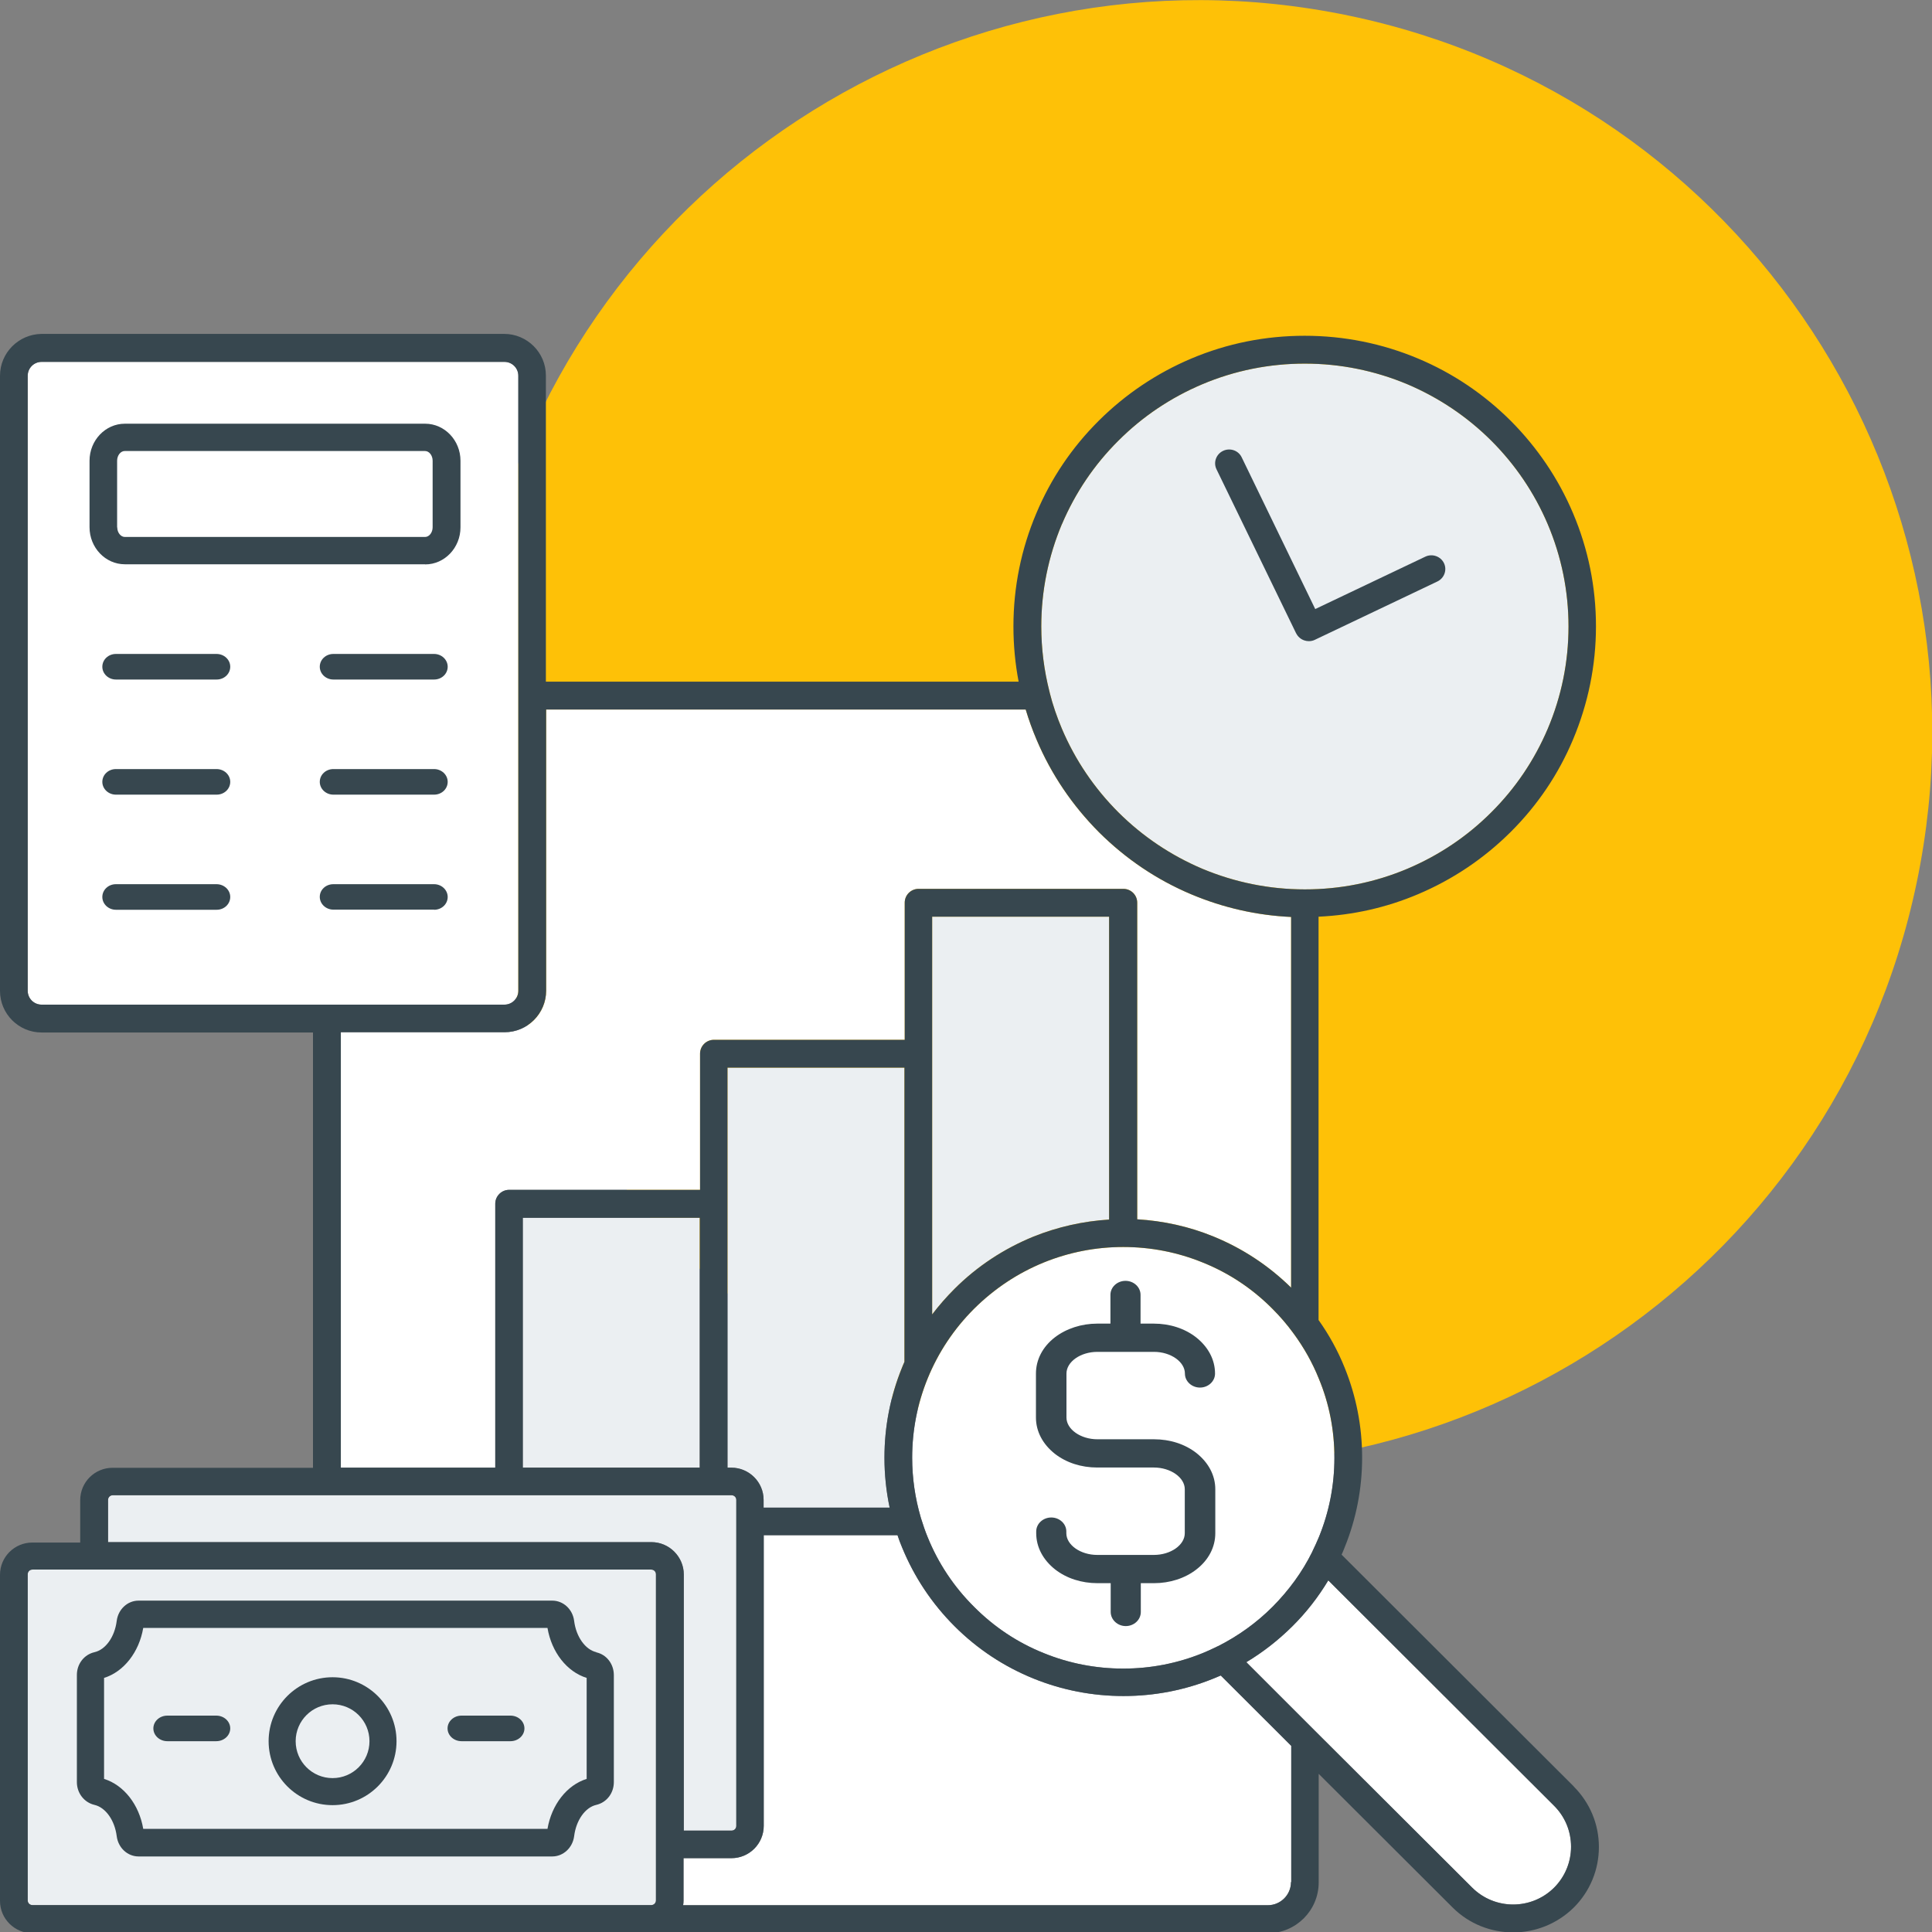 <?xml version="1.0" encoding="UTF-8"?>
<svg id="Layer_1" xmlns="http://www.w3.org/2000/svg" version="1.1" viewBox="0 0 145 145">
  <rect x="0" y="0" width="145" height="145" fill="#808080" stroke="none"/>
  <!-- Generator: Adobe Illustrator 29.5.1, SVG Export Plug-In . SVG Version: 2.1.0 Build 141)  -->
  <defs>
    <style>
      .st0 {
        fill: #fec107;
      }

      .st1 {
        fill: #ebeff2;
      }

      .st2 {
        fill: #37474f;
      }

      .st3 {
        fill: #fff;
      }
    </style>
  </defs>
  <path class="st1" d="M8.11,112.57c0-.19.15-.35.35-.35h46.45c.19,0,.35.15.35.35v1.6h0v22.87c0,.19-.15.35-.35.35h-3.59v-19.22c0-1.33-1.09-2.43-2.43-2.43H8.11s0-3.18,0-3.18Z"/>
  <path class="st0" d="M143.86,66.2c6.18-29.73-12.91-58.85-42.64-65.03-29.73-6.18-58.85,12.91-65.03,42.64-6.18,29.73,12.91,58.85,42.64,65.03,29.73,6.18,58.85-12.91,65.03-42.64Z"/>
  <path class="st1" d="M48.74,142.98H2.43c-.19,0-.35-.15-.35-.35v-24.48c0-.19.15-.35.35-.35h46.45c.19,0,.35.15.35.35v24.48c0,.19-.15.35-.35.35h-.14Z"/>
  <path class="st1" d="M54.89,110.15h-.29v-30.02h13.28v22.08c-.07.15-.13.3-.19.45-.87,2.14-1.31,4.41-1.31,6.74,0,1.27.13,2.52.39,3.75h-9.46v-.58c0-1.34-1.09-2.42-2.43-2.42Z"/>
  <rect class="st1" x="39.23" y="91.39" width="13.28" height="18.75"/>
  <path class="st1" d="M83.25,91.53c-1.96.12-3.87.55-5.69,1.28-2.22.91-4.22,2.22-5.93,3.93-.6.6-1.16,1.24-1.67,1.91v-29.85h13.28v22.73Z"/>
  <path class="st3" d="M100.15,109.4c0,2.06-.39,4.06-1.16,5.95-.15.36-.31.71-.48,1.06,0,.01-.02.03-.02.05-.75,1.52-1.76,2.9-2.98,4.13-1.21,1.21-2.58,2.19-4.08,2.95-.06.02-.11.05-.17.08-.33.16-.66.31-1,.45-1.9.77-3.9,1.16-5.96,1.16s-4.07-.39-5.96-1.16c-1.97-.79-3.73-1.96-5.24-3.48-1.52-1.51-2.69-3.28-3.48-5.23-.19-.46-.35-.94-.5-1.42,0-.02-.01-.05-.02-.07-.42-1.44-.64-2.94-.64-4.46,0-2.06.39-4.06,1.16-5.95.8-1.96,1.97-3.72,3.48-5.23,1.52-1.51,3.28-2.68,5.24-3.48,1.9-.77,3.9-1.16,5.96-1.16s4.07.39,5.96,1.16c1.97.79,3.73,1.96,5.24,3.48.56.56,1.08,1.16,1.54,1.79.02.03.03.05.06.08.76,1.04,1.4,2.17,1.88,3.37.78,1.87,1.17,3.88,1.17,5.94Z"/>
  <path class="st1" d="M79.7,39.34c1-2.35,2.42-4.46,4.24-6.27,1.81-1.81,3.93-3.23,6.29-4.23,2.44-1.03,5.03-1.55,7.7-1.55s5.26.53,7.7,1.55c2.35,1,4.47,2.42,6.29,4.23,1.81,1.81,3.24,3.92,4.24,6.27,1.03,2.43,1.56,5.02,1.56,7.68s-.53,5.25-1.56,7.68c-1,2.35-2.42,4.46-4.24,6.27-1.81,1.81-3.93,3.23-6.29,4.23-2.44,1.03-5.03,1.55-7.7,1.55s-5.26-.53-7.7-1.55c-2.35-1-4.47-2.42-6.29-4.23-1.81-1.81-3.24-3.92-4.24-6.27-.37-.88-.69-1.79-.92-2.72,0-.03-.01-.06-.02-.09-.4-1.58-.61-3.21-.61-4.88,0-2.66.53-5.25,1.55-7.68Z"/>
  <path class="st3" d="M2.08,74.35V28.2c0-.57.46-1.04,1.04-1.04h34.74c.57,0,1.04.46,1.04,1.04v24.01h0v22.15c0,.57-.46,1.04-1.04,1.04H3.12c-.57,0-1.04-.46-1.04-1.04Z"/>
  <path class="st3" d="M25.58,77.47h12.29c1.72,0,3.12-1.4,3.12-3.12v-21.1h35.99c.23.77.5,1.52.82,2.27,1.1,2.6,2.68,4.93,4.68,6.94,2.01,2,4.35,3.58,6.95,4.67,2.38,1,4.89,1.57,7.47,1.69v27.82c-1.69-1.66-3.65-2.95-5.83-3.84-1.83-.75-3.75-1.17-5.72-1.29v-23.76c0-.57-.46-1.04-1.04-1.04h-15.37c-.57,0-1.04.46-1.04,1.04v10.29h-14.32c-.57,0-1.04.46-1.04,1.04v10.22h-14.33c-.57,0-1.04.47-1.04,1.04v19.81h-11.59v-32.68Z"/>
  <path class="st3" d="M96.89,141.26c0,.95-.78,1.73-1.74,1.73h-43.88c.02-.12.03-.23.03-.35v-3.18h3.59c1.34,0,2.43-1.08,2.43-2.43v-21.81h10.04c.1.3.21.61.34.91.91,2.22,2.23,4.21,3.94,5.92,1.71,1.71,3.71,3.03,5.93,3.93,2.15.87,4.42,1.31,6.75,1.31s4.6-.44,6.75-1.31c.18-.08.36-.15.55-.23l5.29,5.28v10.22Z"/>
  <path class="st3" d="M116.64,141.67c-1.7,1.69-4.45,1.69-6.15,0l-11.83-11.8h0s-5.12-5.12-5.12-5.12c1.25-.75,2.4-1.65,3.45-2.69,1.05-1.04,1.95-2.2,2.7-3.45l16.95,16.92c.82.82,1.27,1.91,1.27,3.07s-.46,2.26-1.27,3.07Z"/>
  <path class="st2" d="M97.28,47.53c.12.25.34.44.6.53.11.04.23.06.35.06.15,0,.31-.03.45-.1l9.2-4.38c.52-.25.74-.87.49-1.38-.25-.51-.88-.73-1.4-.48l-8.26,3.93-5.52-11.39c-.25-.52-.88-.73-1.4-.48-.52.25-.74.87-.49,1.38l5.98,12.32Z"/>
  <path class="st2" d="M16.25,49.08h-7.55c-.57,0-1.02.43-1.02.96s.46.96,1.02.96h7.56c.57,0,1.02-.43,1.02-.96s-.46-.96-1.03-.96Z"/>
  <path class="st2" d="M32.58,49.08h-7.56c-.57,0-1.02.43-1.02.96s.46.96,1.02.96h7.56c.57,0,1.02-.43,1.02-.96s-.46-.96-1.02-.96Z"/>
  <path class="st2" d="M16.25,57.72h-7.55c-.57,0-1.02.43-1.02.96s.46.96,1.02.96h7.56c.57,0,1.02-.43,1.02-.96s-.46-.96-1.03-.96Z"/>
  <path class="st2" d="M32.58,57.72h-7.56c-.57,0-1.02.43-1.02.96s.46.96,1.02.96h7.56c.57,0,1.02-.43,1.02-.96s-.46-.96-1.02-.96Z"/>
  <path class="st2" d="M16.25,66.36h-7.55c-.57,0-1.02.43-1.02.96s.46.96,1.02.96h7.56c.57,0,1.02-.43,1.02-.96s-.46-.96-1.03-.96Z"/>
  <path class="st2" d="M32.58,68.28c.57,0,1.02-.43,1.02-.96s-.46-.96-1.02-.96h-7.56c-.57,0-1.02.42-1.02.95s.46.96,1.02.96h7.56Z"/>
  <path class="st2" d="M31.91,42.36c1.46,0,2.65-1.25,2.65-2.78v-5c0-1.53-1.19-2.78-2.65-2.78H9.37c-1.46,0-2.65,1.25-2.65,2.78v4.99c0,1.53,1.19,2.78,2.65,2.78h22.54ZM8.79,39.58v-5c0-.4.26-.73.57-.73h22.54c.31,0,.57.33.57.73v4.99c0,.4-.26.73-.57.73H9.37c-.31,0-.57-.33-.57-.72Z"/>
  <path class="st2" d="M118.11,134.07l-17.42-17.39c.08-.18.16-.36.23-.55.87-2.14,1.31-4.41,1.31-6.74s-.44-4.59-1.31-6.74c-.51-1.27-1.17-2.47-1.96-3.58v-30.27c2.58-.12,5.09-.68,7.47-1.69,2.6-1.1,4.94-2.67,6.95-4.67,2.01-2,3.59-4.34,4.68-6.94,1.13-2.69,1.72-5.55,1.72-8.49s-.58-5.8-1.72-8.49c-1.1-2.6-2.68-4.93-4.68-6.94-2.01-2-4.35-3.58-6.95-4.67-2.69-1.13-5.56-1.71-8.51-1.71s-5.81.57-8.51,1.71c-2.6,1.1-4.94,2.67-6.95,4.67-2.01,2-3.59,4.34-4.68,6.94-1.14,2.69-1.72,5.55-1.72,8.49,0,1.41.13,2.79.39,4.15h-35.48v-22.98c0-1.72-1.41-3.12-3.13-3.12H3.12C1.4,25.08,0,26.48,0,28.2v46.17c0,1.72,1.4,3.12,3.12,3.12h20.37v32.67h-15.04c-1.34,0-2.43,1.08-2.43,2.43v3.18h-3.59c-1.34,0-2.43,1.08-2.43,2.42v24.48c0,1.33,1.09,2.42,2.43,2.42h92.73c2.1,0,3.81-1.71,3.81-3.81v-8.15l10.05,10.03c1.25,1.25,2.9,1.87,4.55,1.87s3.29-.63,4.55-1.87c1.21-1.21,1.88-2.83,1.88-4.54,0-1.72-.68-3.33-1.89-4.54h0ZM100.15,109.4c0,2.06-.39,4.06-1.16,5.95-.15.36-.31.71-.48,1.06,0,.01-.02.03-.02.05-.75,1.52-1.76,2.9-2.98,4.13-1.21,1.21-2.58,2.19-4.08,2.95-.06.02-.11.05-.17.08-.33.16-.66.31-1,.45-1.9.77-3.9,1.16-5.96,1.16s-4.07-.39-5.96-1.16c-1.97-.79-3.73-1.96-5.24-3.48-1.52-1.51-2.69-3.28-3.48-5.23-.19-.46-.35-.94-.5-1.42,0-.02-.01-.05-.02-.07-.42-1.44-.64-2.94-.64-4.46,0-2.06.39-4.06,1.16-5.95.8-1.96,1.97-3.72,3.48-5.23,1.52-1.51,3.28-2.68,5.24-3.48,1.9-.77,3.9-1.16,5.96-1.16s4.07.39,5.96,1.16c1.97.79,3.73,1.96,5.24,3.48.56.56,1.08,1.16,1.54,1.79.02.03.03.05.06.08.76,1.04,1.4,2.17,1.88,3.37.78,1.87,1.17,3.88,1.17,5.94ZM54.89,110.15h-.29v-30.02h13.28v22.08c-.07.15-.13.3-.19.45-.87,2.14-1.31,4.41-1.31,6.74,0,1.27.13,2.52.39,3.75h-9.46v-.58c0-1.34-1.09-2.42-2.43-2.42ZM52.52,110.15h-13.28v-18.75h13.28v18.75ZM83.25,91.53c-1.96.12-3.87.55-5.69,1.28-2.22.91-4.22,2.22-5.93,3.93-.6.6-1.16,1.24-1.67,1.91v-29.85h13.28v22.73ZM79.7,39.34c1-2.35,2.42-4.46,4.24-6.27,1.81-1.81,3.93-3.23,6.29-4.23,2.44-1.03,5.03-1.55,7.7-1.55s5.26.53,7.7,1.55c2.35,1,4.47,2.42,6.29,4.23,1.81,1.81,3.24,3.92,4.24,6.27,1.03,2.43,1.56,5.02,1.56,7.68s-.53,5.25-1.56,7.68c-1,2.35-2.42,4.46-4.24,6.27-1.81,1.81-3.93,3.23-6.29,4.23-2.44,1.03-5.03,1.55-7.7,1.55s-5.26-.53-7.7-1.55c-2.35-1-4.47-2.42-6.29-4.23-1.81-1.81-3.24-3.92-4.24-6.27-.37-.88-.69-1.79-.92-2.72,0-.03-.01-.06-.02-.09-.4-1.58-.61-3.21-.61-4.88,0-2.66.53-5.25,1.55-7.68ZM2.08,74.35V28.2c0-.57.46-1.04,1.04-1.04h34.74c.57,0,1.04.46,1.04,1.04v24.01h0v22.15c0,.57-.46,1.04-1.04,1.04H3.12c-.57,0-1.04-.46-1.04-1.04ZM25.58,77.47h12.29c1.72,0,3.12-1.4,3.12-3.12v-21.1h35.99c.23.77.5,1.52.82,2.27,1.1,2.6,2.68,4.93,4.68,6.94,2.01,2,4.35,3.58,6.95,4.67,2.38,1,4.89,1.57,7.47,1.69v27.82c-1.69-1.66-3.65-2.95-5.83-3.84-1.83-.75-3.75-1.17-5.72-1.29v-23.76c0-.57-.46-1.04-1.04-1.04h-15.37c-.57,0-1.04.46-1.04,1.04v10.29h-14.32c-.57,0-1.04.46-1.04,1.04v10.22h-14.33c-.57,0-1.04.47-1.04,1.04v19.81h-11.59v-32.68ZM8.11,112.57c0-.19.15-.35.35-.35h46.45c.19,0,.35.15.35.35v1.6h0v22.87c0,.19-.15.35-.35.35h-3.59v-19.22c0-1.33-1.09-2.43-2.43-2.43H8.11s0-3.18,0-3.18ZM48.74,142.98H2.43c-.19,0-.35-.15-.35-.35v-24.48c0-.19.15-.35.35-.35h46.45c.19,0,.35.15.35.35v24.48c0,.19-.15.35-.35.35h-.14ZM96.89,141.26c0,.95-.78,1.73-1.74,1.73h-43.88c.02-.12.03-.23.03-.35v-3.18h3.59c1.34,0,2.43-1.08,2.43-2.43v-21.81h10.04c.1.3.21.61.34.91.91,2.22,2.23,4.21,3.94,5.92,1.71,1.71,3.71,3.03,5.93,3.93,2.15.87,4.42,1.31,6.75,1.31s4.6-.44,6.75-1.31c.18-.08.36-.15.55-.23l5.29,5.28v10.22ZM116.64,141.67c-1.7,1.69-4.45,1.69-6.15,0l-11.83-11.8h0s-5.12-5.12-5.12-5.12c1.25-.75,2.4-1.65,3.45-2.69,1.05-1.04,1.95-2.2,2.7-3.45l16.95,16.92c.82.82,1.27,1.91,1.27,3.07s-.46,2.26-1.27,3.07Z"/>
  <path class="st2" d="M82.36,101.46h4.25c1.26,0,2.32.75,2.32,1.63,0,.58.51,1.05,1.13,1.05s1.13-.47,1.13-1.05c0-1.04-.51-2-1.42-2.72-.86-.67-1.98-1.03-3.18-1.03h-.99v-2.16c0-.58-.51-1.05-1.13-1.05s-1.13.47-1.13,1.05v2.16h-.99c-1.18,0-2.32.37-3.18,1.03-.92.71-1.42,1.68-1.42,2.72v3.3c0,1.04.51,2,1.42,2.72.86.67,1.98,1.03,3.18,1.03h4.25c1.26,0,2.32.75,2.32,1.63v3.3c0,.89-1.06,1.63-2.32,1.63h-4.25c-1.26,0-2.32-.75-2.32-1.63v-.13c0-.58-.51-1.05-1.13-1.05s-1.13.47-1.13,1.05v.13c0,1.04.51,2,1.42,2.72.86.67,1.98,1.03,3.18,1.03h.99v2.16c0,.58.51,1.06,1.13,1.06s1.13-.47,1.13-1.06v-2.16h.99c1.18,0,2.32-.36,3.18-1.03.92-.71,1.42-1.68,1.42-2.72v-3.3c0-1.04-.51-2-1.42-2.72-.86-.67-1.98-1.03-3.18-1.03h-4.25c-1.26,0-2.32-.75-2.32-1.63v-3.3c0-.89,1.06-1.63,2.32-1.63Z"/>
  <path class="st2" d="M44.76,124c-.83-.19-1.52-1.15-1.67-2.35-.11-.87-.81-1.52-1.64-1.52H10.4c-.83,0-1.53.65-1.64,1.52-.15,1.2-.83,2.16-1.67,2.35-.78.18-1.32.88-1.32,1.71v8.04c0,.83.55,1.53,1.32,1.71.83.19,1.52,1.15,1.67,2.35.11.87.81,1.52,1.64,1.52h31.05c.83,0,1.53-.66,1.64-1.52.15-1.2.83-2.16,1.66-2.35.78-.18,1.32-.88,1.32-1.71v-8.03c0-.83-.54-1.54-1.32-1.71ZM44.03,133.51c-1.48.46-2.63,1.93-2.94,3.75H10.75c-.31-1.83-1.46-3.29-2.94-3.75v-7.58c1.48-.46,2.63-1.93,2.94-3.75h30.34c.31,1.83,1.46,3.29,2.94,3.75v7.58h0Z"/>
  <path class="st2" d="M24.96,125.88c-2.65,0-4.8,2.15-4.8,4.8s2.15,4.8,4.8,4.8,4.8-2.15,4.8-4.8-2.16-4.8-4.8-4.8ZM24.96,133.45c-1.53,0-2.77-1.24-2.77-2.77s1.24-2.77,2.77-2.77,2.77,1.24,2.77,2.77-1.24,2.77-2.77,2.77Z"/>
  <path class="st2" d="M38.31,128.76h-3.67c-.58,0-1.05.43-1.05.96s.47.96,1.05.96h3.67c.58,0,1.05-.43,1.05-.96s-.47-.96-1.05-.96Z"/>
  <path class="st2" d="M16.23,128.76h-3.67c-.58,0-1.05.43-1.05.96s.47.96,1.05.96h3.67c.58,0,1.05-.43,1.05-.96s-.47-.96-1.05-.96Z"/>
</svg>